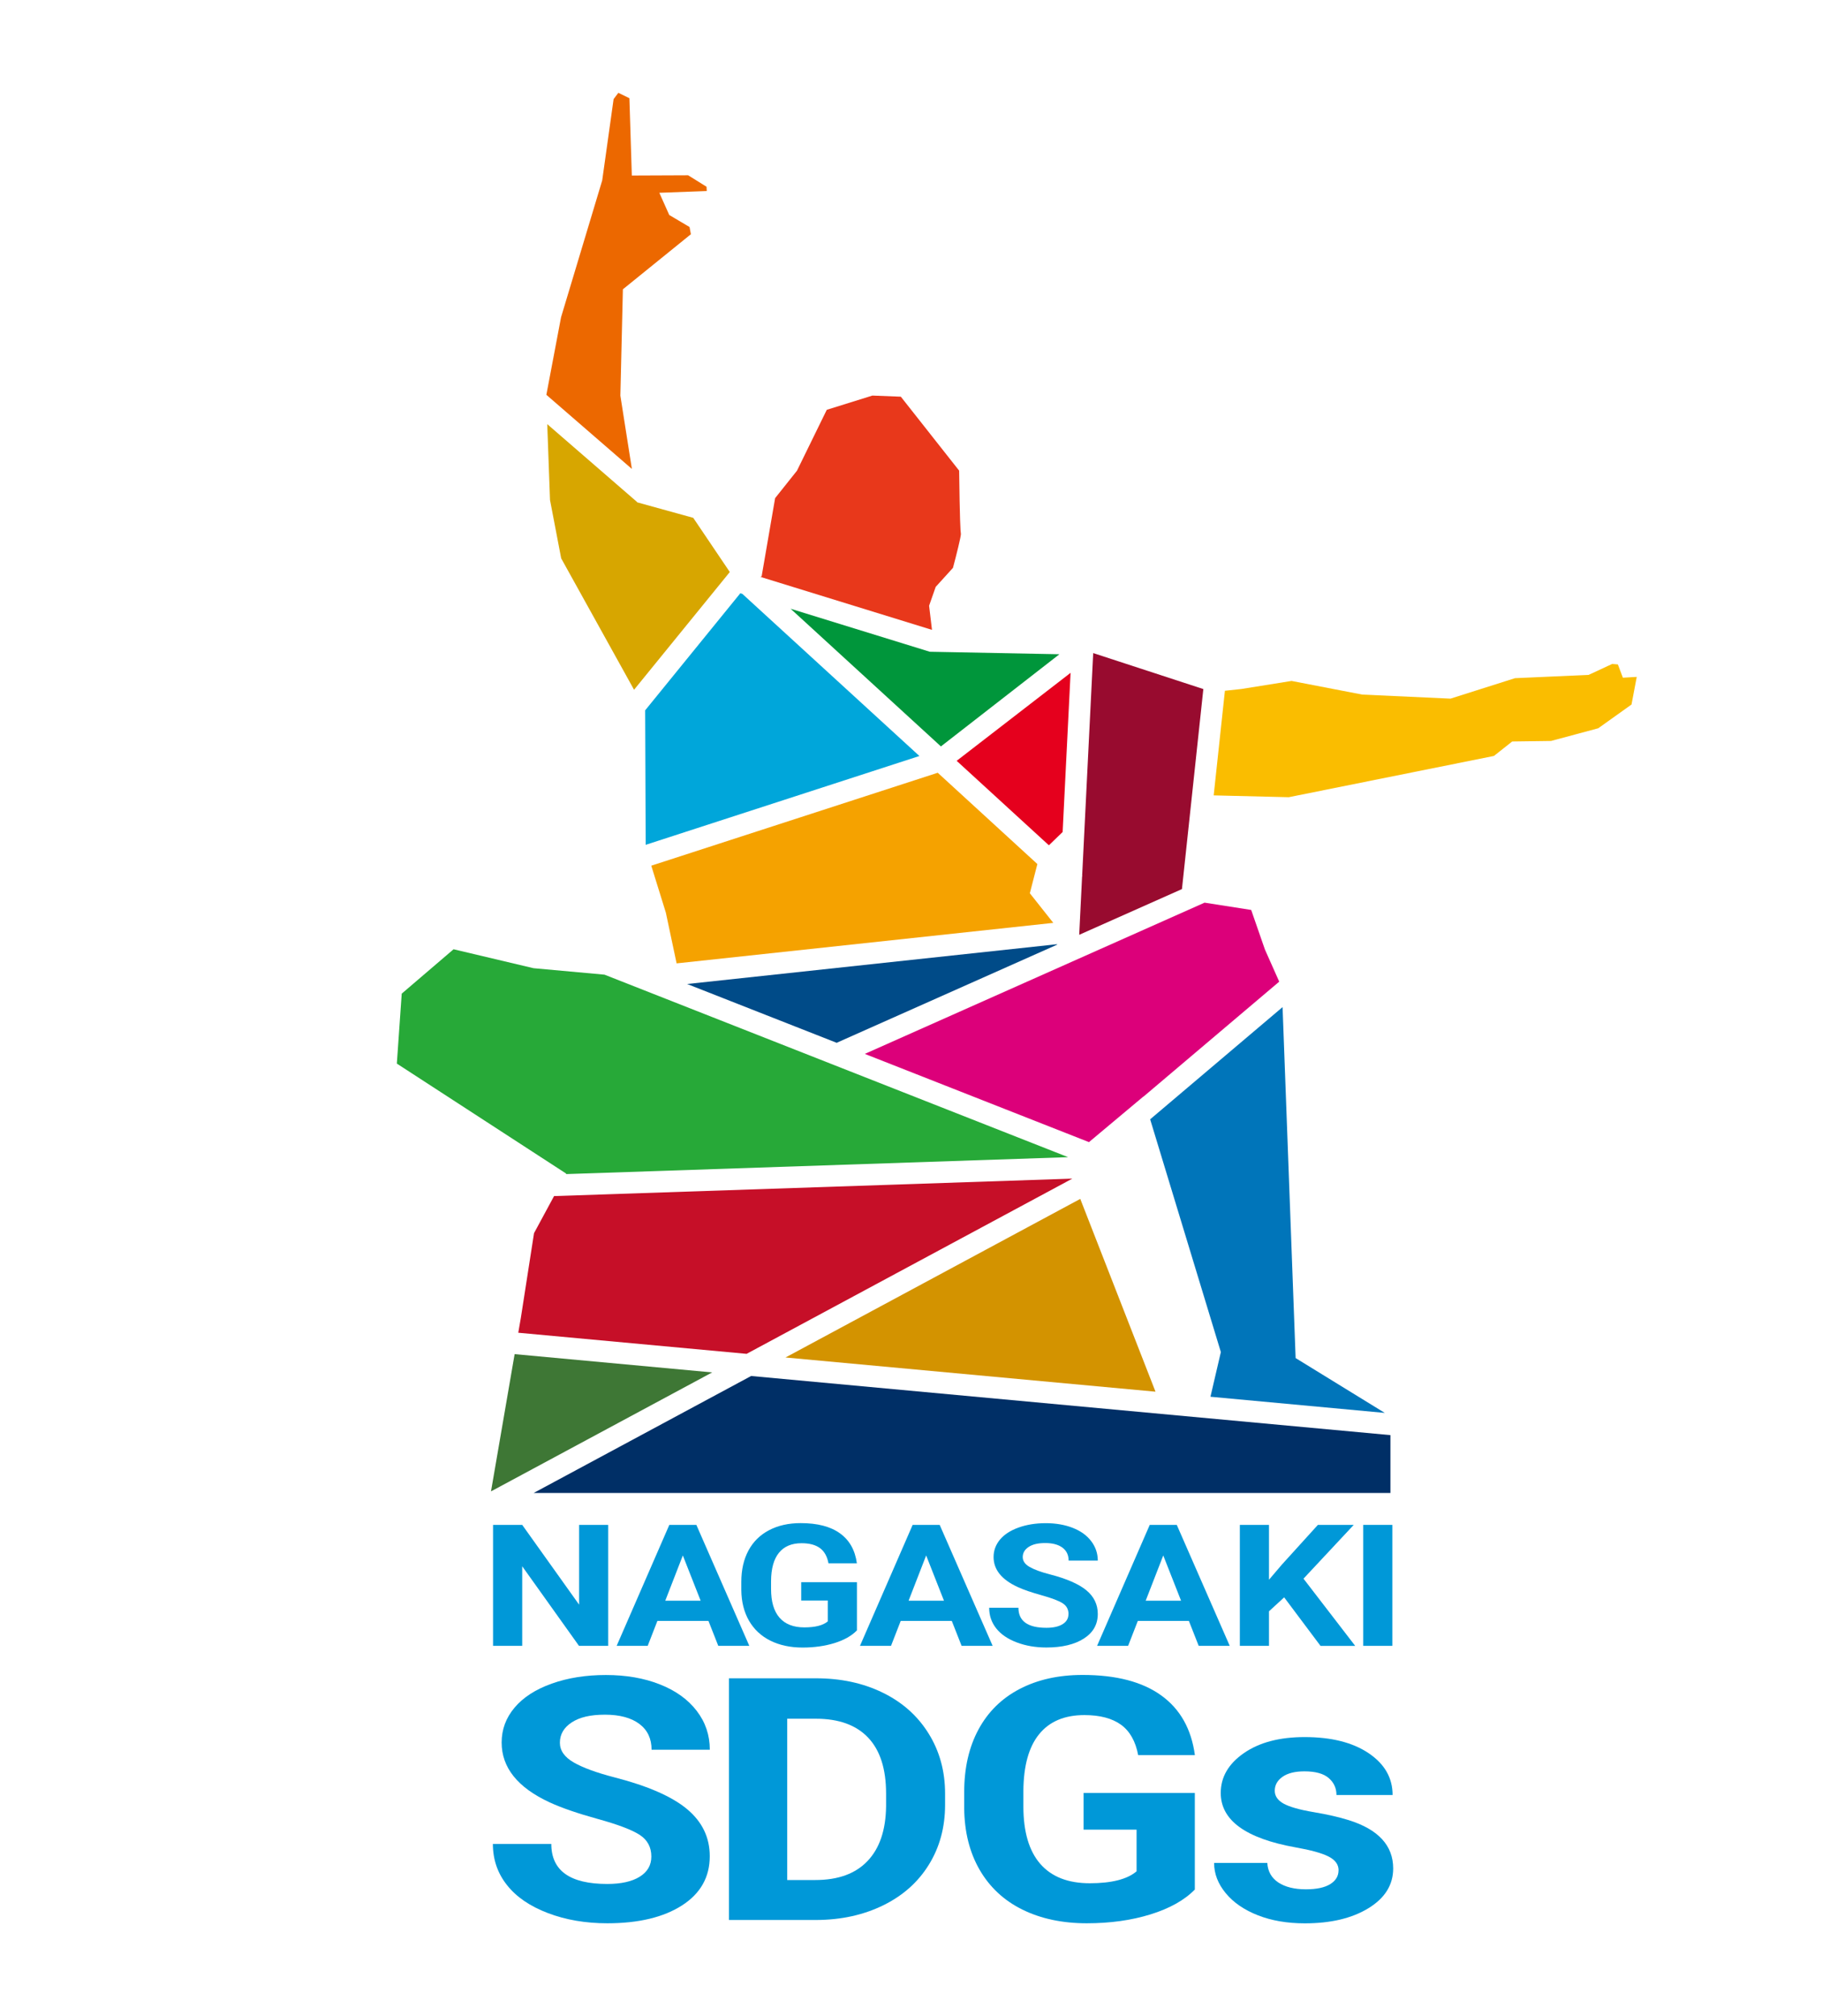 <?xml version="1.0" encoding="UTF-8"?><svg id="_レイヤー_1" xmlns="http://www.w3.org/2000/svg" viewBox="0 0 310 343"><defs><style>.cls-1{fill:#00a6da;}.cls-2{fill:#c60f28;}.cls-3{fill:#3e7735;}.cls-4{fill:#f5a200;}.cls-5{fill:#002f66;}.cls-6{fill:#d7a600;}.cls-7{fill:#00963b;}.cls-8{fill:#980b2f;}.cls-9{fill:#ec6800;}.cls-10{fill:#e5001d;}.cls-11{fill:#004b88;}.cls-12{fill:#0075ba;}.cls-13{fill:#0098d8;}.cls-14{fill:#27a938;}.cls-15{fill:#dc007a;}.cls-16{fill:#d39300;}.cls-17{fill:#e8381b;}.cls-18{fill:#fabd00;}</style></defs><g><g><path class="cls-13" d="m103.47,280.01h-4.96l-9.66-13.54v13.54h-4.96v-20.58h4.96l9.68,13.57v-13.57h4.95v20.58Z"/><path class="cls-13" d="m120.55,275.77h-8.7l-1.65,4.24h-5.28l8.96-20.58h4.6l9.01,20.58h-5.28l-1.67-4.24Zm-7.36-3.44h6.02l-3.03-7.7-2.99,7.7Z"/><path class="cls-13" d="m145.77,277.41c-.89.91-2.16,1.62-3.79,2.13-1.63.5-3.44.76-5.42.76-2.08,0-3.91-.39-5.48-1.17-1.57-.78-2.78-1.91-3.64-3.39-.85-1.48-1.29-3.22-1.31-5.22v-1.4c0-2.06.41-3.83,1.22-5.34.81-1.5,1.98-2.65,3.51-3.45,1.53-.8,3.32-1.2,5.37-1.2,2.86,0,5.09.58,6.7,1.75,1.61,1.16,2.56,2.86,2.86,5.08h-4.83c-.22-1.18-.71-2.04-1.46-2.59-.76-.55-1.79-.82-3.12-.82-1.69,0-2.97.54-3.85,1.63-.88,1.08-1.33,2.7-1.34,4.84v1.31c0,2.16.48,3.79,1.44,4.89.96,1.1,2.37,1.65,4.22,1.65s3.19-.34,3.99-1.02v-3.55h-4.52v-3.12h9.48v8.21Z"/><path class="cls-13" d="m161.95,275.77h-8.7l-1.65,4.24h-5.28l8.96-20.58h4.6l9.01,20.58h-5.28l-1.67-4.24Zm-7.36-3.44h6.02l-3.03-7.7-2.99,7.7Z"/><path class="cls-13" d="m181.8,274.61c0-.8-.33-1.42-.99-1.84-.66-.43-1.85-.88-3.57-1.36-1.72-.48-3.08-.94-4.09-1.41-2.73-1.26-4.1-2.96-4.1-5.1,0-1.11.37-2.1,1.1-2.98.73-.87,1.79-1.55,3.16-2.04,1.37-.49,2.91-.74,4.62-.74s3.25.27,4.6.8c1.35.53,2.39,1.28,3.13,2.26.74.97,1.12,2.07,1.12,3.31h-4.96c0-.94-.35-1.68-1.04-2.2-.69-.52-1.67-.79-2.93-.79s-2.16.22-2.83.66c-.67.44-1.01,1.02-1.01,1.73,0,.67.39,1.23,1.18,1.68.79.45,1.95.88,3.48,1.27,2.82.73,4.88,1.63,6.17,2.7,1.29,1.07,1.94,2.41,1.94,4.02,0,1.78-.79,3.18-2.37,4.19-1.58,1.01-3.7,1.52-6.37,1.52-1.85,0-3.54-.29-5.06-.87-1.52-.58-2.68-1.37-3.48-2.38-.8-1.01-1.2-2.18-1.2-3.51h4.98c0,2.27,1.59,3.41,4.76,3.41,1.18,0,2.1-.21,2.76-.62.66-.41.99-.98.99-1.72Z"/><path class="cls-13" d="m202.29,275.77h-8.7l-1.65,4.24h-5.28l8.96-20.58h4.6l9.01,20.58h-5.28l-1.67-4.24Zm-7.36-3.44h6.02l-3.03-7.7-2.99,7.7Z"/><path class="cls-13" d="m218.49,271.76l-2.58,2.37v5.88h-4.96v-20.58h4.96v9.33l2.18-2.56,6.14-6.77h6.1l-8.55,9.15,8.8,11.44h-5.9l-6.19-8.26Z"/><path class="cls-13" d="m236.9,280.01h-4.96v-20.58h4.96v20.58Z"/></g><path class="cls-13" d="m110.82,315.86c0-1.6-.66-2.83-1.98-3.69-1.32-.86-3.7-1.76-7.14-2.71-3.44-.95-6.16-1.89-8.16-2.81-5.46-2.52-8.19-5.92-8.19-10.19,0-2.22.73-4.2,2.2-5.94,1.46-1.74,3.57-3.1,6.31-4.08,2.74-.98,5.82-1.47,9.23-1.47s6.5.53,9.19,1.6c2.69,1.06,4.77,2.56,6.26,4.5,1.49,1.94,2.23,4.14,2.23,6.61h-9.91c0-1.88-.69-3.35-2.08-4.39-1.39-1.04-3.34-1.57-5.85-1.57s-4.31.44-5.65,1.31c-1.34.87-2.02,2.03-2.02,3.46,0,1.34.79,2.46,2.36,3.36,1.57.9,3.89,1.75,6.95,2.54,5.64,1.45,9.75,3.25,12.32,5.39,2.58,2.15,3.87,4.82,3.87,8.02,0,3.56-1.58,6.35-4.72,8.37-3.15,2.02-7.39,3.04-12.72,3.04-3.7,0-7.07-.58-10.11-1.74-3.04-1.16-5.36-2.74-6.95-4.76-1.6-2.01-2.4-4.35-2.4-7h9.94c0,4.54,3.17,6.81,9.52,6.81,2.36,0,4.2-.41,5.52-1.23,1.32-.82,1.98-1.96,1.98-3.43Z"/><path class="cls-13" d="m124.03,326.65v-41.12h14.8c4.23,0,8.01.81,11.35,2.44,3.34,1.63,5.94,3.94,7.81,6.95,1.87,3,2.81,6.41,2.81,10.24v1.89c0,3.82-.92,7.22-2.76,10.19-1.84,2.98-4.43,5.28-7.78,6.92-3.35,1.64-7.13,2.47-11.33,2.49h-14.9Zm9.91-34.25v27.45h4.79c3.88,0,6.84-1.08,8.89-3.25,2.05-2.16,3.09-5.26,3.14-9.29v-2.17c0-4.18-1.01-7.35-3.04-9.5-2.03-2.15-4.99-3.23-8.89-3.23h-4.89Z"/><path class="cls-13" d="m203.31,321.45c-1.78,1.83-4.31,3.24-7.57,4.25-3.26,1.01-6.87,1.51-10.84,1.51-4.16,0-7.81-.78-10.95-2.33-3.14-1.55-5.56-3.81-7.27-6.76-1.71-2.96-2.58-6.43-2.63-10.42v-2.8c0-4.1.81-7.66,2.43-10.66,1.62-3,3.95-5.3,7-6.89,3.05-1.59,6.62-2.39,10.72-2.39,5.7,0,10.16,1.16,13.38,3.49,3.22,2.32,5.12,5.71,5.72,10.15h-9.65c-.44-2.35-1.42-4.08-2.92-5.17-1.51-1.09-3.58-1.64-6.23-1.64-3.37,0-5.94,1.08-7.7,3.25-1.76,2.16-2.65,5.38-2.68,9.66v2.63c0,4.31.96,7.57,2.87,9.77,1.92,2.2,4.72,3.3,8.43,3.3s6.38-.68,7.96-2.03v-7.09h-9.02v-6.24h18.93v16.41Z"/><path class="cls-13" d="m227.75,318.2c0-1-.58-1.78-1.73-2.36s-3.01-1.09-5.57-1.54c-8.5-1.52-12.75-4.61-12.75-9.26,0-2.71,1.32-4.97,3.95-6.79,2.63-1.82,6.07-2.72,10.32-2.72,4.54,0,8.17.91,10.89,2.74s4.08,4.2,4.08,7.12h-9.55c0-1.17-.44-2.13-1.32-2.89s-2.26-1.14-4.13-1.14c-1.61,0-2.85.31-3.73.93-.88.62-1.32,1.41-1.32,2.37,0,.9.5,1.63,1.5,2.19,1,.55,2.69,1.04,5.07,1.44,2.38.4,4.38.86,6.01,1.37,5.04,1.58,7.57,4.32,7.57,8.22,0,2.79-1.4,5.04-4.2,6.76-2.8,1.72-6.41,2.58-10.84,2.58-3,0-5.66-.46-7.98-1.37-2.32-.91-4.15-2.16-5.47-3.76s-1.98-3.31-1.98-5.15h9.05c.09,1.45.72,2.56,1.88,3.33,1.17.77,2.73,1.16,4.69,1.16,1.83,0,3.21-.3,4.15-.89.94-.59,1.4-1.37,1.4-2.33Z"/></g><g><polygon class="cls-4" points="175.22 151.97 176.5 147 159.55 131.47 110.81 147.28 113.29 155.27 115.12 163.9 179.21 157.01 175.22 151.97"/><polygon class="cls-5" points="90.8 254 236.57 254 236.57 244.16 127.8 234.1 90.8 254"/><polygon class="cls-18" points="276.12 115.3 275.27 113.04 274.3 112.96 270.29 114.82 257.76 115.38 246.79 118.86 231.78 118.17 219.75 115.85 211.2 117.22 208.41 117.52 206.5 135.32 219.27 135.63 254.18 128.61 257.29 126.15 263.9 126.06 271.93 123.9 277.59 119.86 278.48 115.16 276.12 115.3"/><polygon class="cls-14" points="102.85 165.82 90.77 164.72 77.17 161.5 68.35 169.05 67.52 180.95 96.34 199.67 96.3 199.75 181.73 196.87 102.85 165.82"/><polygon class="cls-2" points="182.45 200.52 94.27 203.49 90.86 209.8 88.62 224.2 88.18 226.74 127.03 230.33 182.45 200.52"/><polygon class="cls-11" points="142.42 177.44 142.4 177.39 179.85 160.72 179.86 160.64 116.91 167.41 142.42 177.44"/><path class="cls-17" d="m158.08,103.05l1.12-3.2,2.94-3.24c.64-2.4,1.33-5.2,1.35-5.74-.08-.51-.19-2.41-.3-10.8l-9.92-12.58-4.84-.19-7.76,2.42-5.07,10.36-3.72,4.67-2.3,13.34-.23.05,29.22,9.02-.49-4.1Z"/><polygon class="cls-9" points="105.55 67.31 105.98 49.22 117.55 39.85 117.32 38.62 113.87 36.58 112.18 32.8 120.25 32.5 120.21 31.77 117.08 29.82 107.5 29.86 107.09 16.71 105.21 15.79 104.4 16.86 102.46 30.7 95.46 53.97 92.96 67.17 107.51 79.78 105.55 67.31"/><polygon class="cls-6" points="117.95 88.1 108.4 85.46 108.4 85.41 93.11 72.16 93.58 85.06 95.48 94.99 107.88 117.35 124.17 97.32 117.95 88.1"/><polygon class="cls-8" points="184.17 149.04 184.11 149.1 183.62 159.04 201.1 151.26 204.74 117.23 186 111.11 184.12 148.99 184.17 149.04"/><polygon class="cls-10" points="182.15 114.47 162.77 129.44 178.46 143.81 180.8 141.55 182.15 114.47"/><polygon class="cls-1" points="126.31 101.04 125.97 100.93 125.97 100.92 109.77 120.85 109.86 143.73 156.43 128.62 126.31 101.04"/><polygon class="cls-3" points="87.56 230.38 83.54 253.73 121.17 233.49 87.56 230.38"/><polygon class="cls-7" points="134.52 103.57 160.09 126.99 180.25 111.31 158.19 110.88 134.52 103.57"/><polygon class="cls-16" points="133.65 230.95 196.6 236.77 183.8 203.97 133.65 230.95"/><polygon class="cls-12" points="207.72 230.03 205.95 237.63 235.61 240.38 220.44 231.05 218.22 171.34 195.69 190.43 207.72 230.03"/><polygon class="cls-15" points="185.28 194.31 194.52 186.57 194.53 186.59 217.65 167.01 215.22 161.55 212.88 154.81 204.95 153.57 147.14 179.3 185.28 194.31"/></g></svg>